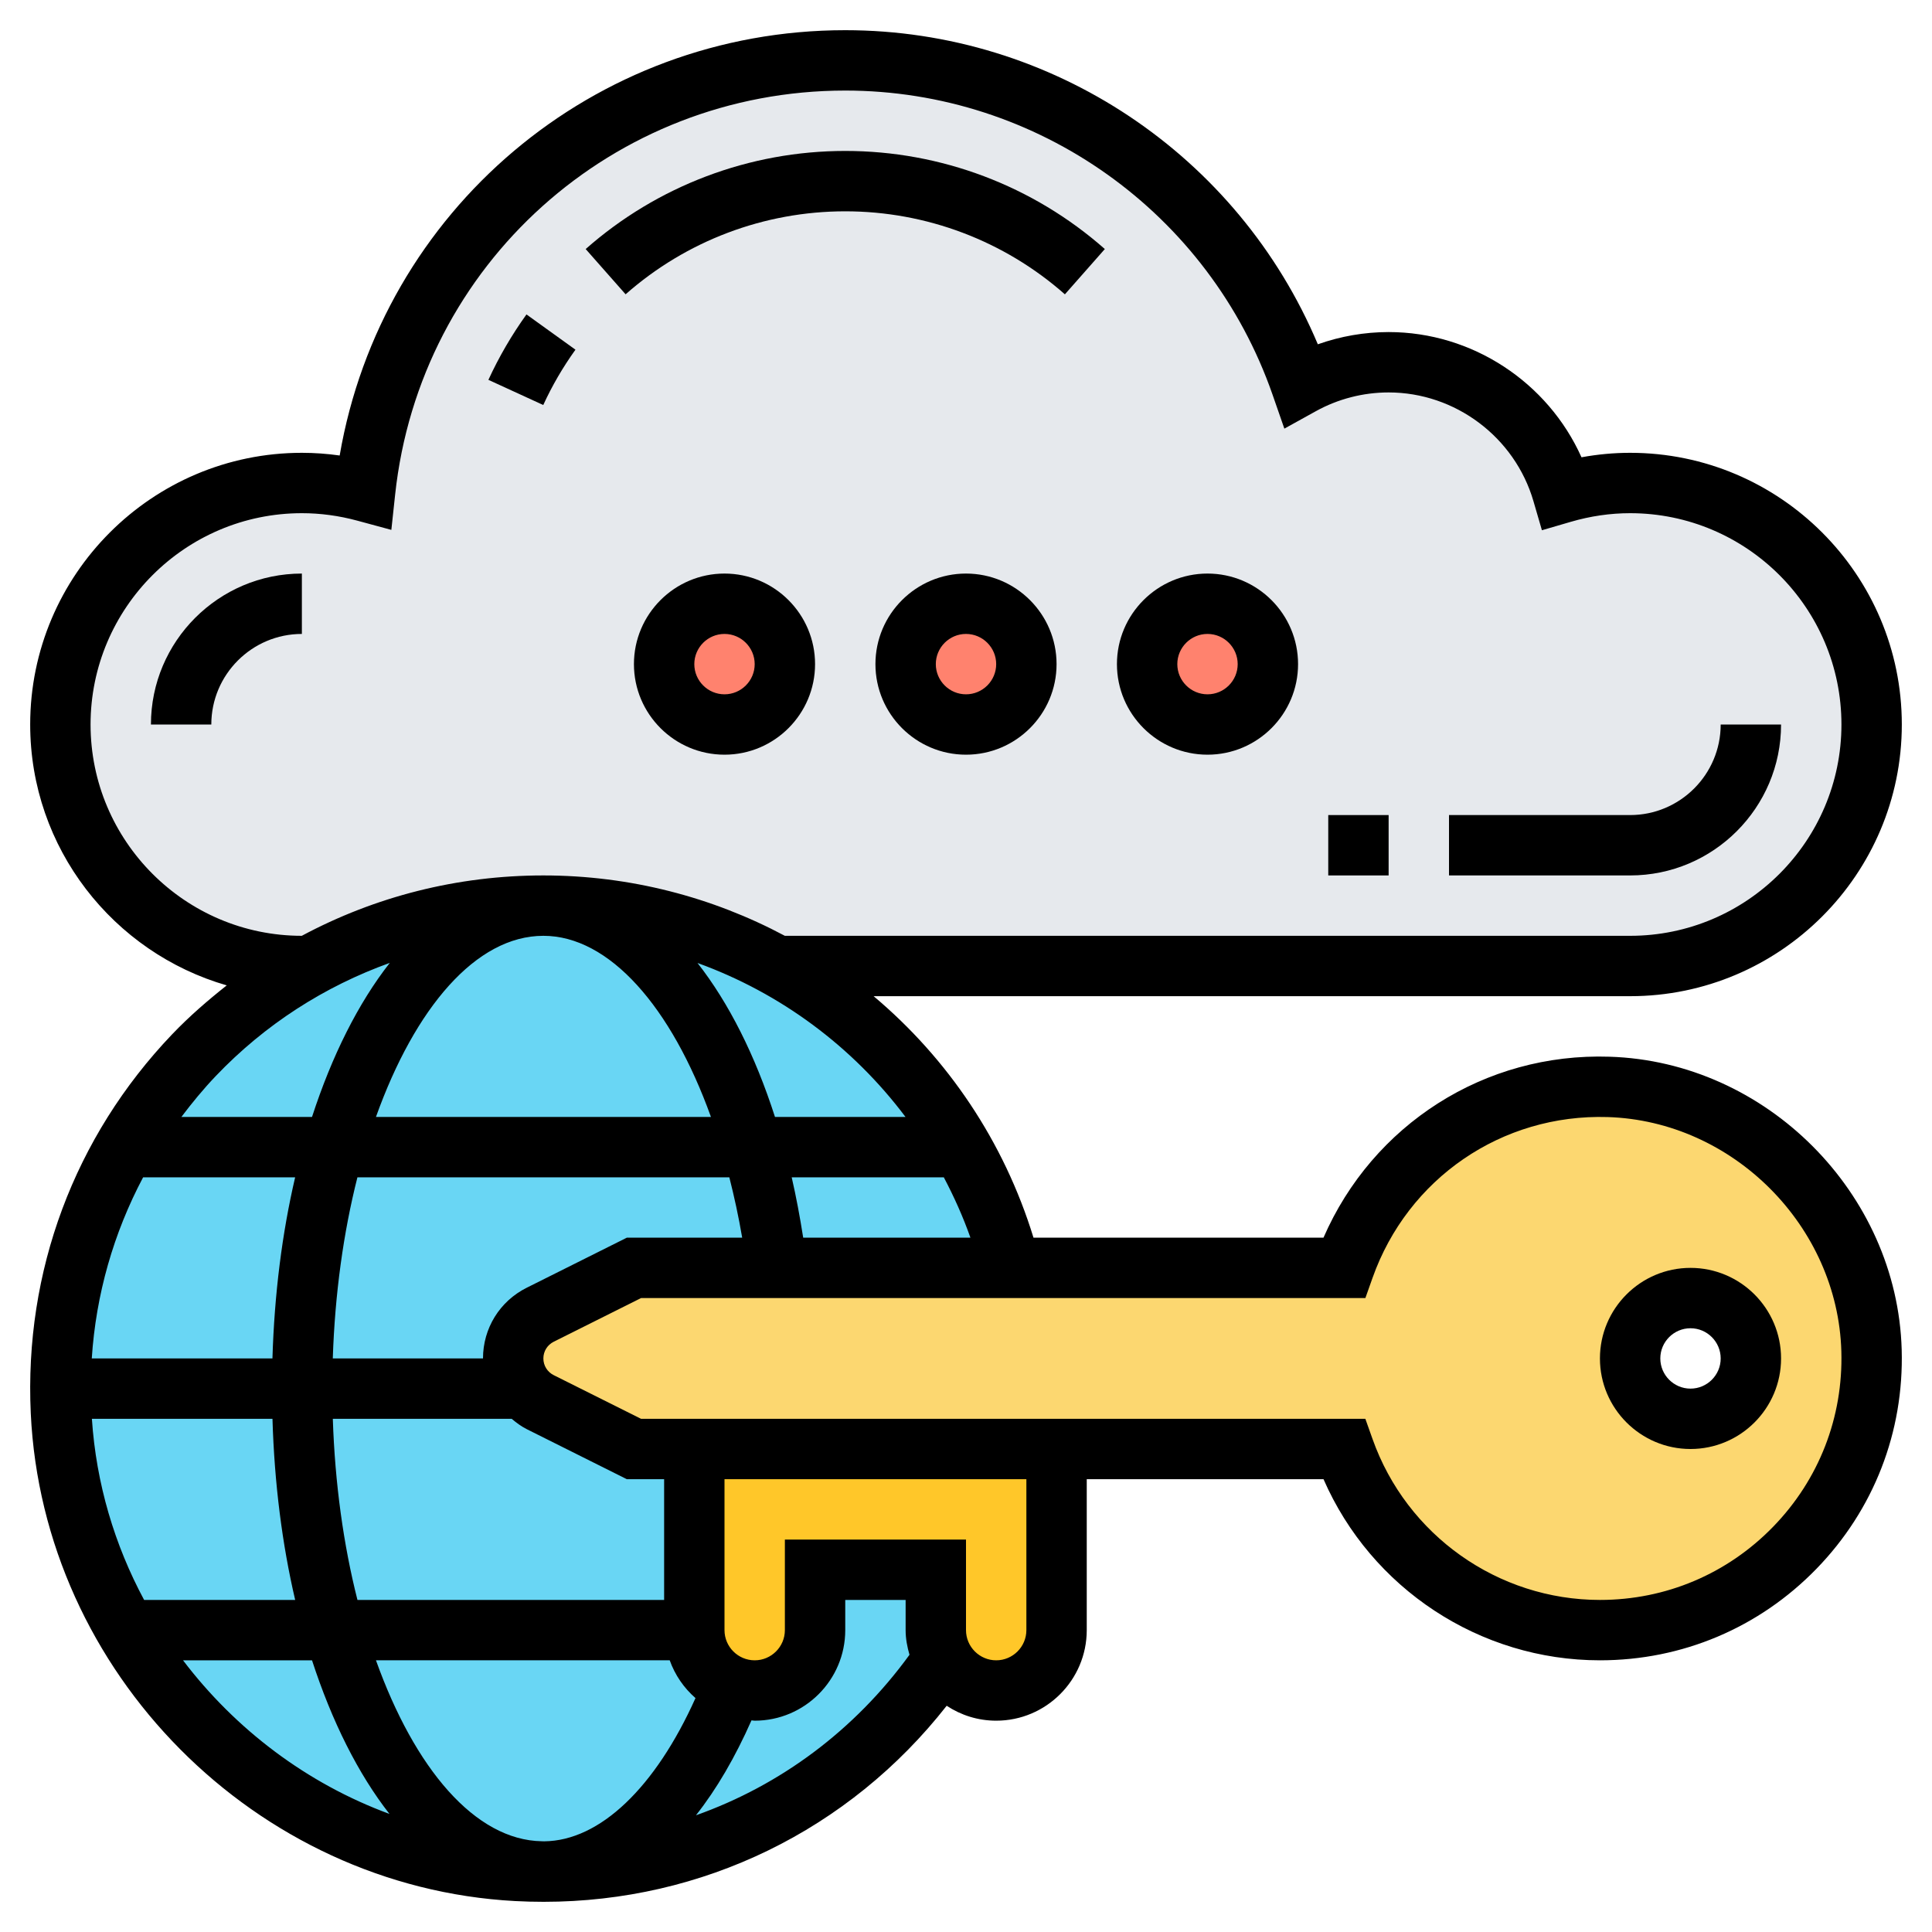 <svg id="Layer_5" enable-background="new 0 0 64 64" height="512" viewBox="0 0 64 64" width="512" xmlns="http://www.w3.org/2000/svg"><g><g><g><path d="m54 16c-.78 0-1.53.12-2.24.32-.73-2.49-3.03-4.32-5.76-4.32-1.05 0-2.04.27-2.9.75-2.18-6.25-8.11-10.75-15.1-10.75-8.26 0-15.05 6.25-15.9 14.28-.67-.18-1.37-.28-2.1-.28-4.42 0-8 3.58-8 8s3.58 8 8 8h.25 43.75c4.42 0 8-3.58 8-8s-3.58-8-8-8z" fill="#e6e9ed"/></g><g><circle cx="40" cy="22" fill="#ff826e" r="2"/></g><g><circle cx="32" cy="22" fill="#ff826e" r="2"/></g><g><circle cx="24" cy="22" fill="#ff826e" r="2"/></g><g><circle cx="18" cy="46" fill="#69d6f4" r="16"/></g><g><path d="m31.25 54.97c-.16-.29-.25-.62-.25-.97v-2h-4v2c0 1.1-.9 2-2 2-.25 0-.48-.04-.7-.13-.27-.1-.51-.26-.71-.46-.37-.36-.59-.86-.59-1.41v-6h12v6c0 1.1-.9 2-2 2-.55 0-1.05-.22-1.41-.59-.13-.13-.25-.28-.34-.44z" fill="#ffc729"/></g><g><path d="m62 44.74c.14 5.09-3.94 9.26-9 9.26-3.92 0-7.24-2.51-8.48-6h-9.52-12-2l-3.11-1.55c-.21-.11-.4-.27-.54-.45-.22-.28-.35-.63-.35-1 0-.61.35-1.17.89-1.45l3.11-1.55h4.75 7.75 11.02c1.27-3.58 4.73-6.12 8.77-6 4.68.15 8.57 4.06 8.71 8.74zm-4 .26c0-1.1-.9-2-2-2s-2 .9-2 2 .9 2 2 2 2-.9 2-2z" fill="#fcd770"/></g></g><g><path d="m56 42c-1.654 0-3 1.346-3 3s1.346 3 3 3 3-1.346 3-3-1.346-3-3-3zm0 4c-.551 0-1-.449-1-1s.449-1 1-1 1 .449 1 1-.449 1-1 1z"/><path d="m53.318 35.005c-4.145-.137-7.847 2.255-9.476 5.995h-9.606c-.982-3.197-2.849-5.943-5.296-8h25.06c4.962 0 9-4.038 9-9s-4.038-9-9-9c-.537 0-1.076.05-1.611.148-1.113-2.483-3.618-4.148-6.389-4.148-.8 0-1.595.139-2.345.405-2.638-6.266-8.798-10.405-15.655-10.405-8.341 0-15.357 5.983-16.748 14.089-.417-.059-.835-.089-1.252-.089-4.962 0-9 4.038-9 9 0 4.098 2.757 7.559 6.511 8.642-.631.499-1.244 1.029-1.811 1.623-3.238 3.393-4.9 7.85-4.681 12.549.401 8.598 7.447 15.697 16.04 16.161.318.017.635.025.951.025 5.261 0 10.118-2.372 13.35-6.494.472.311 1.034.494 1.64.494 1.654 0 3-1.346 3-3v-5h7.843c1.58 3.617 5.174 6 9.157 6 2.725 0 5.272-1.077 7.172-3.031 1.899-1.954 2.902-4.532 2.824-7.26-.148-5.189-4.489-9.542-9.678-9.704zm-35.288 25.991c-.026 0-.053-.002-.079-.002-2.213-.035-4.215-2.409-5.497-5.995h9.731c.175.49.47.917.854 1.252-1.329 2.961-3.166 4.726-5.009 4.745zm3.97-7.996h-10.159c-.462-1.821-.746-3.858-.816-6h5.925c.154.128.314.25.498.342l3.316 1.658h1.236zm-18.956-6h5.982c.063 2.139.322 4.16.752 6h-5.004c-.978-1.82-1.588-3.853-1.73-6zm-.004-2c.138-2.121.722-4.152 1.701-6h5.036c-.43 1.84-.688 3.861-.752 6zm12.96 0h-4.976c.07-2.142.354-4.179.816-6h12.32c.163.641.308 1.307.426 2h-3.822l-3.316 1.658c-.893.446-1.448 1.343-1.448 2.342zm2-14c2.182 0 4.238 2.348 5.551 6h-11.097c1.292-3.613 3.314-6 5.546-6zm8.607 10c-.108-.688-.233-1.358-.381-2h5.039c.337.64.637 1.305.882 2zm3.389-4h-4.324c-.659-2.051-1.533-3.781-2.566-5.1 2.748.994 5.141 2.772 6.89 5.1zm-26.996-13c0-3.86 3.14-7 7-7 .612 0 1.229.083 1.834.247l1.13.306.125-1.165c.816-7.633 7.226-13.388 14.911-13.388 6.37 0 12.059 4.05 14.156 10.077l.39 1.122 1.039-.575c.736-.409 1.571-.624 2.415-.624 2.208 0 4.181 1.482 4.798 3.604l.28.961.96-.28c.647-.189 1.307-.285 1.962-.285 3.86 0 7 3.14 7 7s-3.14 7-7 7h-28.001c-2.403-1.281-5.132-2-7.999-2-2.848 0-5.573.699-8.003 2-3.858-.001-6.997-3.141-6.997-7zm9.912 7.897c-1.043 1.329-1.916 3.073-2.576 5.103h-4.327c.353-.468.727-.923 1.138-1.354 1.637-1.716 3.608-2.973 5.765-3.749zm-6.849 23.103h4.273c.658 2.023 1.528 3.762 2.566 5.089-2.732-1.006-5.1-2.799-6.839-5.089zm16.991 5.134c.685-.866 1.301-1.926 1.84-3.145.036.002.07.011.106.011 1.654 0 3-1.346 3-3v-1h2v1c0 .285.053.556.128.817-1.814 2.497-4.272 4.323-7.074 5.317zm10.946-6.134c0 .551-.449 1-1 1s-1-.449-1-1v-3h-6v3c0 .551-.449 1-1 1s-1-.449-1-1v-5h10zm24.738-3.425c-1.52 1.564-3.558 2.425-5.738 2.425-3.377 0-6.405-2.144-7.534-5.334l-.237-.666h-23.993l-2.895-1.447c-.21-.106-.341-.317-.341-.553s.131-.447.342-.553l2.894-1.447h23.994l.236-.666c1.167-3.296 4.28-5.438 7.79-5.33 4.15.129 7.623 3.611 7.741 7.762.062 2.183-.74 4.246-2.259 5.809z"/><path d="m28 7c2.683 0 5.267.977 7.276 2.75l1.323-1.5c-2.375-2.096-5.429-3.25-8.599-3.25s-6.224 1.154-8.599 3.25l1.323 1.499c2.009-1.772 4.593-2.749 7.276-2.749z"/><path d="m17.44 10.416c-.489.68-.913 1.409-1.261 2.167l1.817.834c.294-.641.653-1.258 1.067-1.833z"/><path d="m24 19c-1.654 0-3 1.346-3 3s1.346 3 3 3 3-1.346 3-3-1.346-3-3-3zm0 4c-.551 0-1-.449-1-1s.449-1 1-1 1 .449 1 1-.449 1-1 1z"/><path d="m32 19c-1.654 0-3 1.346-3 3s1.346 3 3 3 3-1.346 3-3-1.346-3-3-3zm0 4c-.551 0-1-.449-1-1s.449-1 1-1 1 .449 1 1-.449 1-1 1z"/><path d="m40 25c1.654 0 3-1.346 3-3s-1.346-3-3-3-3 1.346-3 3 1.346 3 3 3zm0-4c.551 0 1 .449 1 1s-.449 1-1 1-1-.449-1-1 .449-1 1-1z"/><path d="m5 24h2c0-1.654 1.346-3 3-3v-2c-2.757 0-5 2.243-5 5z"/><path d="m59 24h-2c0 1.654-1.346 3-3 3h-6v2h6c2.757 0 5-2.243 5-5z"/><path d="m44 27h2v2h-2z"/></g></g></svg>
